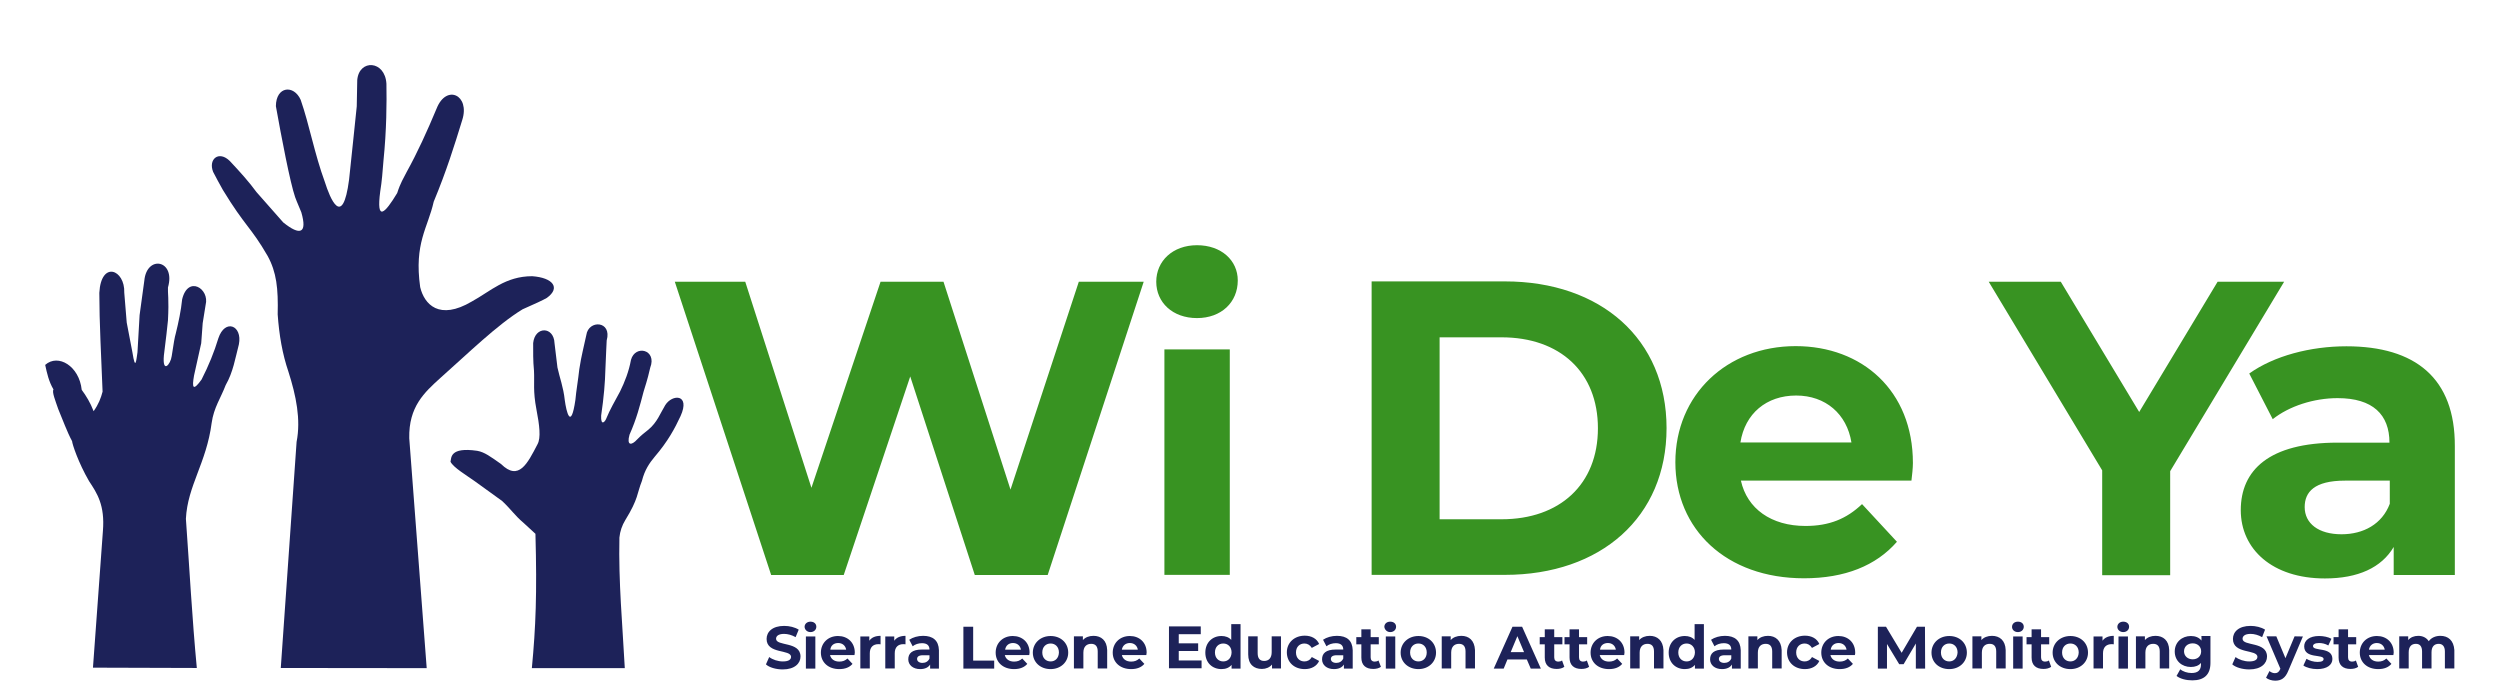 <?xml version="1.0" encoding="utf-8"?>
<!-- Generator: Adobe Illustrator 26.2.1, SVG Export Plug-In . SVG Version: 6.00 Build 0)  -->
<svg version="1.1"
	 id="svg8" xmlns:cc="http://creativecommons.org/ns#" xmlns:dc="http://purl.org/dc/elements/1.1/" xmlns:inkscape="http://www.inkscape.org/namespaces/inkscape" xmlns:rdf="http://www.w3.org/1999/02/22-rdf-syntax-ns#" xmlns:sodipodi="http://sodipodi.sourceforge.net/DTD/sodipodi-0.dtd" xmlns:svg="http://www.w3.org/2000/svg"
	 xmlns="http://www.w3.org/2000/svg" xmlns:xlink="http://www.w3.org/1999/xlink" x="0px" y="0px" viewBox="0 0 1533.4 427.3"
	 style="enable-background:new 0 0 1533.4 427.3;" xml:space="preserve">
<style type="text/css">
	.st0{fill:#1D2259;}
	.st1{fill:#389322;}
</style>
<sodipodi:namedview  bordercolor="#666666" borderopacity="1.0" fit-margin-bottom="0" fit-margin-left="0" fit-margin-right="0" fit-margin-top="0" id="base" inkscape:current-layer="layer2" inkscape:cx="61.671659" inkscape:cy="247.59941" inkscape:document-rotation="0" inkscape:document-units="mm" inkscape:pageopacity="0.0" inkscape:pageshadow="2" inkscape:window-height="703" inkscape:window-maximized="1" inkscape:window-width="1366" inkscape:window-x="0" inkscape:window-y="0" inkscape:zoom="0.61731182" pagecolor="#ffffff" showgrid="false">
	</sodipodi:namedview>
<g id="layer2_00000157993315059234863150000013069961274025404055_" transform="translate(-33.879,-74.287)" inkscape:groupmode="layer" inkscape:label="Hands">
	<g id="g857_00000134215703423663848130000003226852087038658746_">
		
			<path id="path25_00000053518231609728621030000011945996923038045578_" sodipodi:nodetypes="ccccccccccccccccccccccccccccccccccccc" class="st0" d="
			M90.9,483.8l63.7,0.2c-2.9-30.5-4.5-61-6.7-91.5c1-20.3,12.6-34.2,15.8-58.8c1.3-9.4,5.7-15.5,8.6-23.2c4.6-8,5.9-16.6,8.1-25
			c2.3-11.6-8.5-16-12.6-3.7c-2.5,8.3-5.9,16.7-10.3,25.3c-5.2,7.2-6,5.3-4.6-2.5l4.4-19.8l0.9-12.3l1.8-11.2
			c2.6-9.9-10.8-18.4-14.4-3.4c-0.7,6.9-2.2,14-3.9,20.9c-0.7,2.3-1.3,6-2.5,13.9c-0.7,5.2-5.8,11-4.8-0.4
			c1.6-13.5,1.8-14.2,2.5-21.5c0.7-13.1-0.2-16.9,0-20.2c4.9-16.9-13-20.2-14.5-4.2l-2.9,21.2l-1.3,22.8c-0.7,4.4-1.2,12.1-3.1,0
			l-3.5-18.3l-1.5-18.3c0.5-14.2-14.2-19.9-15.3,0.1l0.2,14.2l0.5,15.1l1.3,31.3c-1,3.9-2.5,7.8-5.5,12c-2-5.2-4.5-9.3-7.3-13.1
			c-1.5-14.5-14.4-22.4-22.4-15.3c1.1,5.1,2.2,10.2,5.1,15.1c-1.1,1.4,1.2,7,2.9,12c2.8,6.6,5.4,14,8.5,19.7
			c0.1,1.8,3.8,13.1,10.4,24.5c4.9,7.4,9.8,14.7,8.5,30.6L90.9,483.8z"/>
		
			<path id="path850_00000093856180709248343820000005571564411974117519_" sodipodi:nodetypes="cccccccccccccccccccccccccccccccccccc" class="st0" d="
			M206.1,484l89.5,0.1l-10.7-141c-0.4-19.4,9.3-28.1,19.1-37c16.6-14.7,34.8-32.6,50.4-42.1c7.3-3.2,12.7-5.7,14.9-7
			c8.6-6.2,3.7-12.4-9-13.3c-16.4,0-25.5,9.2-37,15.5c-20.1,11.9-29.2,1.7-31.7-8.8c-3.8-27,4.7-36.3,8.3-52.4
			c7.9-19,12.7-34.5,17.5-50.1c4.9-15.3-9.7-22.2-15.7-7.1c-5.8,13.9-11.8,27.1-18.4,39c-1.9,3.8-3.8,6.6-5.8,12.9
			c-7.6,12.6-12.9,17.9-10.4-1c1-6,1.5-12.5,2-19c1.9-18.6,2-35.6,1.8-47c-0.8-14.5-16.8-15.3-17.9-2.3l-0.3,16.1l-1.9,18.3
			l-2.8,26.6c-4,30.8-11.8,11.2-14.8,1.7c-6.5-17.7-9.5-35.1-14.9-50.6c-4.2-9.4-15.1-8.4-15.2,3.9c3.4,19,8.7,46.8,11.8,55.8
			c0,0,1.4,3.8,3.8,9.3c3.8,13.1-0.8,14.5-11.1,6.2l-16.4-18.6c-4.5-6.2-10.3-12.6-16.3-19c-6.7-6.7-13.4-1.3-10.3,6.6
			c1.9,3.7,3.6,6.8,6,11.1c13.7,22.5,17.1,22.6,27.4,40.4c5.5,10,6.6,20,6.2,35.9c0.9,12.8,2.9,24.3,6.6,35.2
			c4.7,14.7,7.7,29.3,5,43L206.1,484z"/>
		
			<path id="path852_00000003091097339454998990000012049062881190157203_" sodipodi:nodetypes="ccccccccccccccccccccccccccccccccccccc" class="st0" d="
			M360.1,484.1h57c-1.4-26.5-3.9-52.7-3.3-80.1c0.4-3.9,1.6-7.4,3.6-10.7c8.2-13.3,7.1-16.3,10.2-24c1.7-6.8,4.7-11.1,7.8-14.8
			c8.3-9.7,12.4-17.5,15.9-25c6.2-13.7-5.1-13.6-9.4-6.7c-3.1,5.1-4.9,10.5-10.3,15c-2.3,1.8-4.6,3.6-6.9,6
			c-3.5,3.9-6.6,3.9-4.7-2.9c4.3-9.6,6.4-17.9,8.6-26.3c2.8-8.9,3.3-11.4,4.1-14.8c4.3-11.1-9.2-14.3-11.8-4.8
			c-1.3,7.1-3.8,13.5-6.7,19.4c-3.3,6-6.5,11.8-8.2,16c-1,2.9-3.7,5.4-3.4-1.2c1.7-11.6,2.4-20.4,2.6-28.3c0.5-12.7,0.6-13,0.8-17.8
			c3.4-12.2-11.2-12.8-12.5-3.3c-1.4,6.8-3,12.3-4.3,20.9c-0.7,6.6-1.9,13.2-2.4,18.9c-2.8,19.2-5.6,6.9-6.5,0.2
			c-0.9-8.3-3.1-13.6-4.5-20.1c-0.8-7-1.3-10.9-1.8-14.9c-0.4-10.4-12-10.6-13.1-0.1c0,5.4-0.1,10.8,0.5,16.9
			c0.4,7.6-0.7,12.2,1.5,23.8c1.9,9.8,2.8,17.4,0.7,21.3c-6.2,11.9-11.5,22.9-22.4,12.2c-6.4-4.5-10.1-7.3-14.6-8.1
			c-17.1-2.5-15.8,4.5-16.4,6.7c1.8,3.6,9.8,8.3,15.1,12.1l16.6,12c5.8,5.5,7.7,8.8,13,13.3l7.4,6.8
			C363.3,438.6,362.5,458.7,360.1,484.1z"/>
	</g>
</g>
<g>
	<g>
		<path class="st1" d="M1436.2,327.7c-14.1,0-22.6-6.6-22.6-16.7c0-9.2,5.9-16.2,24.7-16.2h27.5V309
			C1461.1,321.5,1449.6,327.7,1436.2,327.7 M1439.2,212.4c-22.1,0-44.5,5.9-59.6,16.7l14.4,28c10.1-8,25.2-12.9,39.8-12.9
			c21.6,0,31.8,10.1,31.8,27.3h-31.8c-42.2,0-59.4,17-59.4,41.4c0,23.9,19.3,41.9,51.6,41.9c20.3,0,34.7-6.6,42.2-19.3v17.2h37.5
			v-78.9C1505.9,231.9,1481.4,212.4,1439.2,212.4 M1401,172.8h-40.8l-48.1,79.9l-48.1-79.9h-44.2l69.6,115.7v64.3h41.7V289
			L1401,172.8z M1101.7,242.6c18,0,31.1,11.3,33.9,28.8h-68.1C1070.3,253.7,1083.4,242.6,1101.7,242.6 M1173.3,284
			c0-44.5-31.3-71.7-71.9-71.7c-42.2,0-73.8,29.8-73.8,71.2c0,41.1,31.1,71.2,78.9,71.2c25,0,44.2-7.7,57-22.4l-21.4-23.1
			c-9.5,9-20,13.4-34.7,13.4c-21,0-35.8-10.6-39.6-27.8h104.6C1172.8,291.5,1173.3,287.1,1173.3,284 M883,318.5V206.9h38
			c35.8,0,59.1,21.4,59.1,55.8s-23.4,55.8-59.1,55.8h-38V318.5z M841.3,352.6H923c58.9,0,99.2-35.4,99.2-90s-40.3-90-99.2-90h-81.7
			L841.3,352.6L841.3,352.6z M714.2,352.6h40.1V214.3h-40.1V352.6z M734.2,195.1c14.9,0,25-9.7,25-23.1c0-12.3-10.1-21.6-25-21.6
			s-25,9.7-25,22.4S719.2,195.1,734.2,195.1 M661.7,172.8l-41.9,127.5l-41.1-127.5h-38.6l-42.4,126.4l-40.6-126.4h-43.2L473,352.7
			h44.5l40.8-121.8l39.6,121.8h44.7l58.9-179.9L661.7,172.8L661.7,172.8z"/>
	</g>
</g>
<g>
	<g>
		<path class="st0" d="M1496.8,390c-3,0-5.6,1.2-7.1,3.3c-1.4-2.2-3.8-3.3-6.4-3.3c-2.6,0-4.8,0.9-6.2,2.6v-2.3h-5.5v19.7h5.8v-9.9
			c0-3.6,1.8-5.2,4.4-5.2c2.4,0,3.8,1.5,3.8,4.7v10.4h5.8v-9.9c0-3.6,1.8-5.2,4.4-5.2c2.3,0,3.8,1.5,3.8,4.7v10.4h5.8v-11.3
			C1505,392.8,1501.6,390,1496.8,390 M1457.8,394.4c2.6,0,4.5,1.6,4.9,4.1h-9.7C1453.4,396,1455.3,394.4,1457.8,394.4 M1468.2,400.3
			c0-6.3-4.5-10.2-10.3-10.2c-6.1,0-10.5,4.3-10.5,10.2c0,5.9,4.5,10.1,11.3,10.1c3.6,0,6.3-1.1,8.1-3.2l-3.1-3.3
			c-1.4,1.3-2.9,1.9-5,1.9c-3,0-5.1-1.5-5.7-4h15C1468.1,401.3,1468.2,400.7,1468.2,400.3 M1445,405.1c-0.6,0.5-1.5,0.7-2.3,0.7
			c-1.6,0-2.5-0.9-2.5-2.6v-8h5v-4.4h-5v-4.8h-5.8v4.8h-3.1v4.4h3.1v8.1c0,4.7,2.7,7,7.3,7c1.8,0,3.5-0.4,4.7-1.3L1445,405.1z
			 M1421.3,410.4c6,0,9.3-2.6,9.3-6.2c0-7.7-11.9-4.5-11.9-7.9c0-1,1.1-1.9,3.7-1.9c1.8,0,3.8,0.4,5.7,1.5l1.9-4.1
			c-1.9-1.1-4.9-1.7-7.6-1.7c-5.8,0-9.1,2.7-9.1,6.3c0,7.9,11.9,4.6,11.9,7.8c0,1.1-1,1.8-3.7,1.8c-2.4,0-5.1-0.8-6.8-1.9l-1.9,4.1
			C1414.6,409.5,1418,410.4,1421.3,410.4 M1407.4,390.3l-5.6,13.4l-5.6-13.4h-6l8.5,19.9l-0.1,0.2c-0.8,1.8-1.7,2.5-3.3,2.5
			c-1.1,0-2.4-0.5-3.3-1.3l-2.1,4.1c1.3,1.1,3.5,1.8,5.6,1.8c3.6,0,6.2-1.4,8.1-6.2l8.9-20.9L1407.4,390.3L1407.4,390.3z
			 M1379.6,410.6c7.3,0,10.9-3.7,10.9-7.9c0-9.4-15-6.2-15-10.9c0-1.6,1.4-3,4.9-3c2.3,0,4.8,0.7,7.1,2l1.8-4.6
			c-2.4-1.5-5.7-2.3-8.9-2.3c-7.3,0-10.8,3.7-10.8,8c0,9.5,15,6.2,15,11c0,1.6-1.4,2.8-5,2.8c-3.1,0-6.3-1.1-8.4-2.7l-2,4.5
			C1371.3,409.4,1375.5,410.6,1379.6,410.6 M1344.9,404.4c-3,0-5.3-2-5.3-4.9s2.2-4.9,5.3-4.9c3,0,5.2,2,5.2,4.9
			C1350.1,402.5,1347.9,404.4,1344.9,404.4 M1350.3,390.3v2.6c-1.5-1.9-3.8-2.8-6.5-2.8c-5.5,0-9.9,3.8-9.9,9.5
			c0,5.8,4.4,9.5,9.9,9.5c2.6,0,4.8-0.8,6.2-2.5v0.8c0,3.6-1.8,5.4-5.8,5.4c-2.6,0-5.3-0.9-6.9-2.3l-2.3,4.1c2.3,1.8,6,2.7,9.7,2.7
			c7.1,0,11.1-3.4,11.1-10.7v-16.5h-5.6V390.3z M1322.1,390c-2.7,0-5,0.9-6.5,2.6v-2.3h-5.5v19.7h5.8v-9.7c0-3.7,2-5.4,4.8-5.4
			c2.6,0,4,1.5,4,4.7v10.4h5.8v-11.3C1330.3,392.8,1326.8,390,1322.1,390 M1299.4,410.1h5.8v-19.7h-5.8V410.1z M1302.3,387.7
			c2.1,0,3.6-1.4,3.6-3.3c0-1.8-1.4-3.1-3.6-3.1c-2.1,0-3.6,1.4-3.6,3.2C1298.7,386.2,1300.2,387.7,1302.3,387.7 M1289.6,393v-2.6
			h-5.5v19.6h5.8v-9.3c0-3.8,2.1-5.6,5.3-5.6c0.4,0,0.8,0,1.3,0.1V390C1293.4,390,1291,391,1289.6,393 M1269.9,405.7
			c-2.9,0-5.1-2.1-5.1-5.5c0-3.4,2.2-5.5,5.1-5.5s5.1,2.1,5.1,5.5C1274.9,403.6,1272.7,405.7,1269.9,405.7 M1269.9,410.4
			c6.2,0,10.8-4.3,10.8-10.1c0-6-4.6-10.2-10.8-10.2s-10.9,4.3-10.9,10.2C1259,406.2,1263.6,410.4,1269.9,410.4 M1256.7,405.1
			c-0.6,0.5-1.5,0.7-2.3,0.7c-1.6,0-2.5-0.9-2.5-2.6v-8h5v-4.4h-5v-4.8h-5.8v4.8h-3.1v4.4h3.1v8.1c0,4.7,2.7,7,7.3,7
			c1.8,0,3.5-0.4,4.7-1.3L1256.7,405.1z M1234.8,410.1h5.8v-19.7h-5.8V410.1z M1237.7,387.7c2.1,0,3.6-1.4,3.6-3.3
			c0-1.8-1.4-3.1-3.6-3.1s-3.6,1.4-3.6,3.2C1234.1,386.2,1235.5,387.7,1237.7,387.7 M1221.8,390c-2.7,0-5,0.9-6.5,2.6v-2.3h-5.5
			v19.7h5.8v-9.7c0-3.7,2-5.4,4.8-5.4c2.6,0,4,1.5,4,4.7v10.4h5.8v-11.3C1230,392.8,1226.5,390,1221.8,390 M1195.6,405.7
			c-2.9,0-5.1-2.1-5.1-5.5c0-3.4,2.2-5.5,5.1-5.5c2.9,0,5.1,2.1,5.1,5.5C1200.5,403.6,1198.4,405.7,1195.6,405.7 M1195.6,410.4
			c6.2,0,10.8-4.3,10.8-10.1c0-6-4.6-10.2-10.8-10.2c-6.2,0-10.9,4.3-10.9,10.2S1189.2,410.4,1195.6,410.4 M1180.8,410.1l-0.1-25.7
			h-4.9l-9.4,16l-9.6-16h-5v25.7h5.6V395l7.5,12.4h2.7l7.5-12.7v15.4H1180.8z M1127.7,394.4c2.6,0,4.5,1.6,4.9,4.1h-9.7
			C1123.2,396,1125.1,394.4,1127.7,394.4 M1137.9,400.3c0-6.3-4.5-10.2-10.3-10.2c-6.1,0-10.5,4.3-10.5,10.2
			c0,5.9,4.5,10.1,11.3,10.1c3.6,0,6.3-1.1,8.1-3.2l-3.1-3.3c-1.4,1.3-2.9,1.9-5,1.9c-3,0-5.1-1.5-5.7-4h15
			C1137.9,401.3,1137.9,400.7,1137.9,400.3 M1107.1,410.4c4.2,0,7.4-1.9,8.8-5l-4.5-2.4c-1.1,1.9-2.7,2.7-4.5,2.7
			c-2.9,0-5.2-2-5.2-5.5c0-3.5,2.3-5.5,5.2-5.5c1.8,0,3.4,0.9,4.5,2.7l4.5-2.4c-1.4-3.3-4.7-5.1-8.8-5.1c-6.4,0-11,4.3-11,10.2
			C1096.1,406.2,1100.6,410.4,1107.1,410.4 M1084.4,390c-2.7,0-5,0.9-6.5,2.6v-2.3h-5.5v19.7h5.8v-9.7c0-3.7,2-5.4,4.8-5.4
			c2.6,0,4,1.5,4,4.7v10.4h5.8v-11.3C1092.5,392.8,1089,390,1084.4,390 M1057.6,406.6c-2,0-3.3-1-3.3-2.4c0-1.3,0.9-2.3,3.6-2.3h4v2
			C1061.2,405.7,1059.5,406.6,1057.6,406.6 M1058,390c-3.2,0-6.3,0.9-8.5,2.4l2.1,4c1.4-1.2,3.6-1.9,5.7-1.9c3.1,0,4.6,1.4,4.6,3.9
			h-4.6c-6.1,0-8.4,2.4-8.4,6c0,3.4,2.8,6,7.3,6c2.9,0,5-1,6.1-2.8v2.5h5.4v-11.3C1067.5,392.8,1064,390,1058,390 M1034.5,405.7
			c-2.9,0-5.1-2.1-5.1-5.5c0-3.4,2.2-5.5,5.1-5.5c2.8,0,5.1,2.1,5.1,5.5C1039.5,403.6,1037.3,405.7,1034.5,405.7 M1039.4,382.9v9.6
			c-1.4-1.6-3.5-2.4-6-2.4c-5.6,0-9.9,4-9.9,10.2c0,6.2,4.3,10.1,9.9,10.1c2.7,0,4.8-0.9,6.2-2.6v2.3h5.5v-27.3H1039.4z M1011.9,390
			c-2.7,0-5,0.9-6.5,2.6v-2.3h-5.5v19.7h5.8v-9.7c0-3.7,2-5.4,4.8-5.4c2.6,0,4,1.5,4,4.7v10.4h5.8v-11.3
			C1020,392.8,1016.5,390,1011.9,390 M986.2,394.4c2.6,0,4.5,1.6,4.9,4.1h-9.7C981.6,396,983.5,394.4,986.2,394.4 M996.4,400.3
			c0-6.3-4.5-10.2-10.3-10.2c-6.1,0-10.5,4.3-10.5,10.2c0,5.9,4.5,10.1,11.3,10.1c3.6,0,6.3-1.1,8.1-3.2l-3.1-3.3
			c-1.4,1.3-2.9,1.9-5,1.9c-3,0-5.1-1.5-5.7-4h15C996.3,401.3,996.4,400.7,996.4,400.3 M973.3,405.1c-0.6,0.5-1.5,0.7-2.3,0.7
			c-1.6,0-2.5-0.9-2.5-2.6v-8h5v-4.4h-5v-4.8h-5.8v4.8h-3.1v4.4h3.1v8.1c0,4.7,2.7,7,7.3,7c1.8,0,3.5-0.4,4.7-1.3L973.3,405.1z
			 M958.1,405.1c-0.6,0.5-1.5,0.7-2.3,0.7c-1.6,0-2.5-0.9-2.5-2.6v-8h5v-4.4h-5v-4.8h-5.8v4.8h-3.1v4.4h3.1v8.1c0,4.7,2.7,7,7.3,7
			c1.8,0,3.5-0.4,4.7-1.3L958.1,405.1z M926.6,400l4.1-9.8l4.1,9.8H926.6z M938.9,410.1h6.2l-11.5-25.7h-5.9l-11.5,25.7h6.1l2.3-5.6
			h11.9L938.9,410.1z M896.3,390c-2.7,0-5,0.9-6.5,2.6v-2.3h-5.5v19.7h5.8v-9.7c0-3.7,2-5.4,4.8-5.4c2.6,0,4,1.5,4,4.7v10.4h5.8
			v-11.3C904.4,392.8,901,390,896.3,390 M870,405.7c-2.9,0-5.1-2.1-5.1-5.5c0-3.4,2.2-5.5,5.1-5.5c2.9,0,5.1,2.1,5.1,5.5
			C875.1,403.6,872.9,405.7,870,405.7 M870,410.4c6.2,0,10.8-4.3,10.8-10.1c0-6-4.6-10.2-10.8-10.2c-6.2,0-10.9,4.3-10.9,10.2
			S863.8,410.4,870,410.4 M850,410.1h5.8v-19.7H850V410.1z M852.7,387.7c2.1,0,3.6-1.4,3.6-3.3c0-1.8-1.4-3.1-3.6-3.1
			s-3.6,1.4-3.6,3.2C849.3,386.2,850.7,387.7,852.7,387.7 M845.5,405.1c-0.6,0.5-1.5,0.7-2.3,0.7c-1.6,0-2.5-0.9-2.5-2.6v-8h5v-4.4
			h-5v-4.8H835v4.8h-3.1v4.4h3.1v8.1c0,4.7,2.7,7,7.3,7c1.8,0,3.5-0.4,4.7-1.3L845.5,405.1z M819.6,406.6c-2,0-3.3-1-3.3-2.4
			c0-1.3,0.9-2.3,3.6-2.3h4v2C823.1,405.7,821.5,406.6,819.6,406.6 M820,390c-3.2,0-6.3,0.9-8.5,2.4l2.1,4c1.4-1.2,3.6-1.9,5.7-1.9
			c3.1,0,4.6,1.4,4.6,3.9h-4.6c-6.1,0-8.4,2.4-8.4,6c0,3.4,2.8,6,7.3,6c2.9,0,5-1,6.1-2.8v2.5h5.4v-11.3
			C829.5,392.8,826.1,390,820,390 M800.3,410.4c4.2,0,7.4-1.9,8.8-5l-4.5-2.4c-1.1,1.9-2.7,2.7-4.5,2.7c-2.9,0-5.2-2-5.2-5.5
			c0-3.5,2.3-5.5,5.2-5.5c1.8,0,3.4,0.9,4.5,2.7l4.5-2.4c-1.4-3.3-4.7-5.1-8.8-5.1c-6.4,0-11,4.3-11,10.2
			C789.3,406.2,793.8,410.4,800.3,410.4 M780,390.3v9.7c0,3.7-1.9,5.4-4.6,5.4c-2.6,0-4-1.5-4-4.8v-10.3h-5.8v11.1
			c0,6.1,3.5,8.9,8.4,8.9c2.4,0,4.7-0.9,6.2-2.7v2.4h5.5v-19.7H780z M750.3,405.7c-2.9,0-5.1-2.1-5.1-5.5c0-3.4,2.2-5.5,5.1-5.5
			c2.9,0,5.1,2.1,5.1,5.5C755.3,403.6,753.2,405.7,750.3,405.7 M755.2,382.9v9.6c-1.4-1.6-3.5-2.4-6-2.4c-5.6,0-9.9,4-9.9,10.2
			c0,6.2,4.3,10.1,9.9,10.1c2.7,0,4.8-0.9,6.2-2.6v2.3h5.5v-27.3H755.2z M723,405.3v-6h11.9v-4.7H723v-5.6h13.5v-4.8H717v25.7H737
			v-4.8H723z M693,394.4c2.6,0,4.5,1.6,4.9,4.1h-9.8C688.5,396,690.4,394.4,693,394.4 M703.3,400.3c0-6.3-4.5-10.2-10.3-10.2
			c-6.1,0-10.5,4.3-10.5,10.2c0,5.9,4.5,10.1,11.3,10.1c3.6,0,6.3-1.1,8.1-3.2l-3.1-3.3c-1.4,1.3-2.9,1.9-5,1.9c-3,0-5.1-1.5-5.7-4
			h15C703.2,401.3,703.3,400.7,703.3,400.3 M670.7,390c-2.7,0-5,0.9-6.5,2.6v-2.3h-5.5v19.7h5.8v-9.7c0-3.7,2-5.4,4.8-5.4
			c2.6,0,4,1.5,4,4.7v10.4h5.8v-11.3C678.9,392.8,675.4,390,670.7,390 M644.4,405.7c-2.9,0-5.1-2.1-5.1-5.5c0-3.4,2.2-5.5,5.1-5.5
			s5.1,2.1,5.1,5.5C649.4,403.6,647.3,405.7,644.4,405.7 M644.4,410.4c6.2,0,10.8-4.3,10.8-10.1c0-6-4.6-10.2-10.8-10.2
			s-10.9,4.3-10.9,10.2S638.1,410.4,644.4,410.4 M621.3,394.4c2.6,0,4.5,1.6,4.9,4.1h-9.7C616.9,396,618.7,394.4,621.3,394.4
			 M631.5,400.3c0-6.3-4.5-10.2-10.3-10.2c-6.1,0-10.5,4.3-10.5,10.2c0,5.9,4.5,10.1,11.3,10.1c3.6,0,6.3-1.1,8.1-3.2l-3.1-3.3
			c-1.4,1.3-2.9,1.9-5,1.9c-3,0-5.1-1.5-5.7-4h15C631.4,401.3,631.5,400.7,631.5,400.3 M591,410.1h18.8v-4.9h-12.9v-20.8h-6V410.1z
			 M565.8,406.6c-2,0-3.3-1-3.3-2.4c0-1.3,0.9-2.3,3.6-2.3h4v2C569.3,405.7,567.7,406.6,565.8,406.6 M566.2,390
			c-3.2,0-6.3,0.9-8.5,2.4l2.1,4c1.4-1.2,3.6-1.9,5.7-1.9c3.1,0,4.6,1.4,4.6,3.9h-4.6c-6.1,0-8.4,2.4-8.4,6c0,3.4,2.8,6,7.3,6
			c2.9,0,5-1,6.1-2.8v2.5h5.4v-11.3C575.7,392.8,572.2,390,566.2,390 M548.5,393v-2.6h-5.5v19.6h5.8v-9.3c0-3.8,2.1-5.6,5.3-5.6
			c0.4,0,0.8,0,1.3,0.1V390C552.3,390,549.9,391,548.5,393 M533.2,393v-2.6h-5.5v19.6h5.8v-9.3c0-3.8,2.1-5.6,5.3-5.6
			c0.4,0,0.8,0,1.3,0.1V390C536.9,390,534.6,391,533.2,393 M514.1,394.4c2.6,0,4.5,1.6,4.9,4.1h-9.7
			C509.5,396,511.4,394.4,514.1,394.4 M524.3,400.3c0-6.3-4.5-10.2-10.3-10.2c-6.1,0-10.5,4.3-10.5,10.2c0,5.9,4.5,10.1,11.3,10.1
			c3.6,0,6.3-1.1,8.1-3.2l-3.1-3.3c-1.4,1.3-2.9,1.9-5,1.9c-3,0-5.1-1.5-5.7-4h15C524.2,401.3,524.3,400.7,524.3,400.3 M494.3,410.1
			h5.8v-19.7h-5.8V410.1z M497.1,387.7c2.1,0,3.6-1.4,3.6-3.3c0-1.8-1.4-3.1-3.6-3.1c-2.1,0-3.6,1.4-3.6,3.2
			C493.6,386.2,495,387.7,497.1,387.7 M480.1,410.6c7.3,0,10.9-3.7,10.9-7.9c0-9.4-15-6.2-15-10.9c0-1.6,1.4-3,4.9-3
			c2.3,0,4.8,0.7,7.1,2l1.9-4.6c-2.4-1.5-5.7-2.3-8.9-2.3c-7.3,0-10.8,3.7-10.8,8c0,9.5,15,6.2,15,11c0,1.6-1.4,2.8-5,2.8
			c-3.1,0-6.3-1.1-8.4-2.7l-2,4.5C471.8,409.4,476,410.6,480.1,410.6"/>
	</g>
</g>
</svg>
